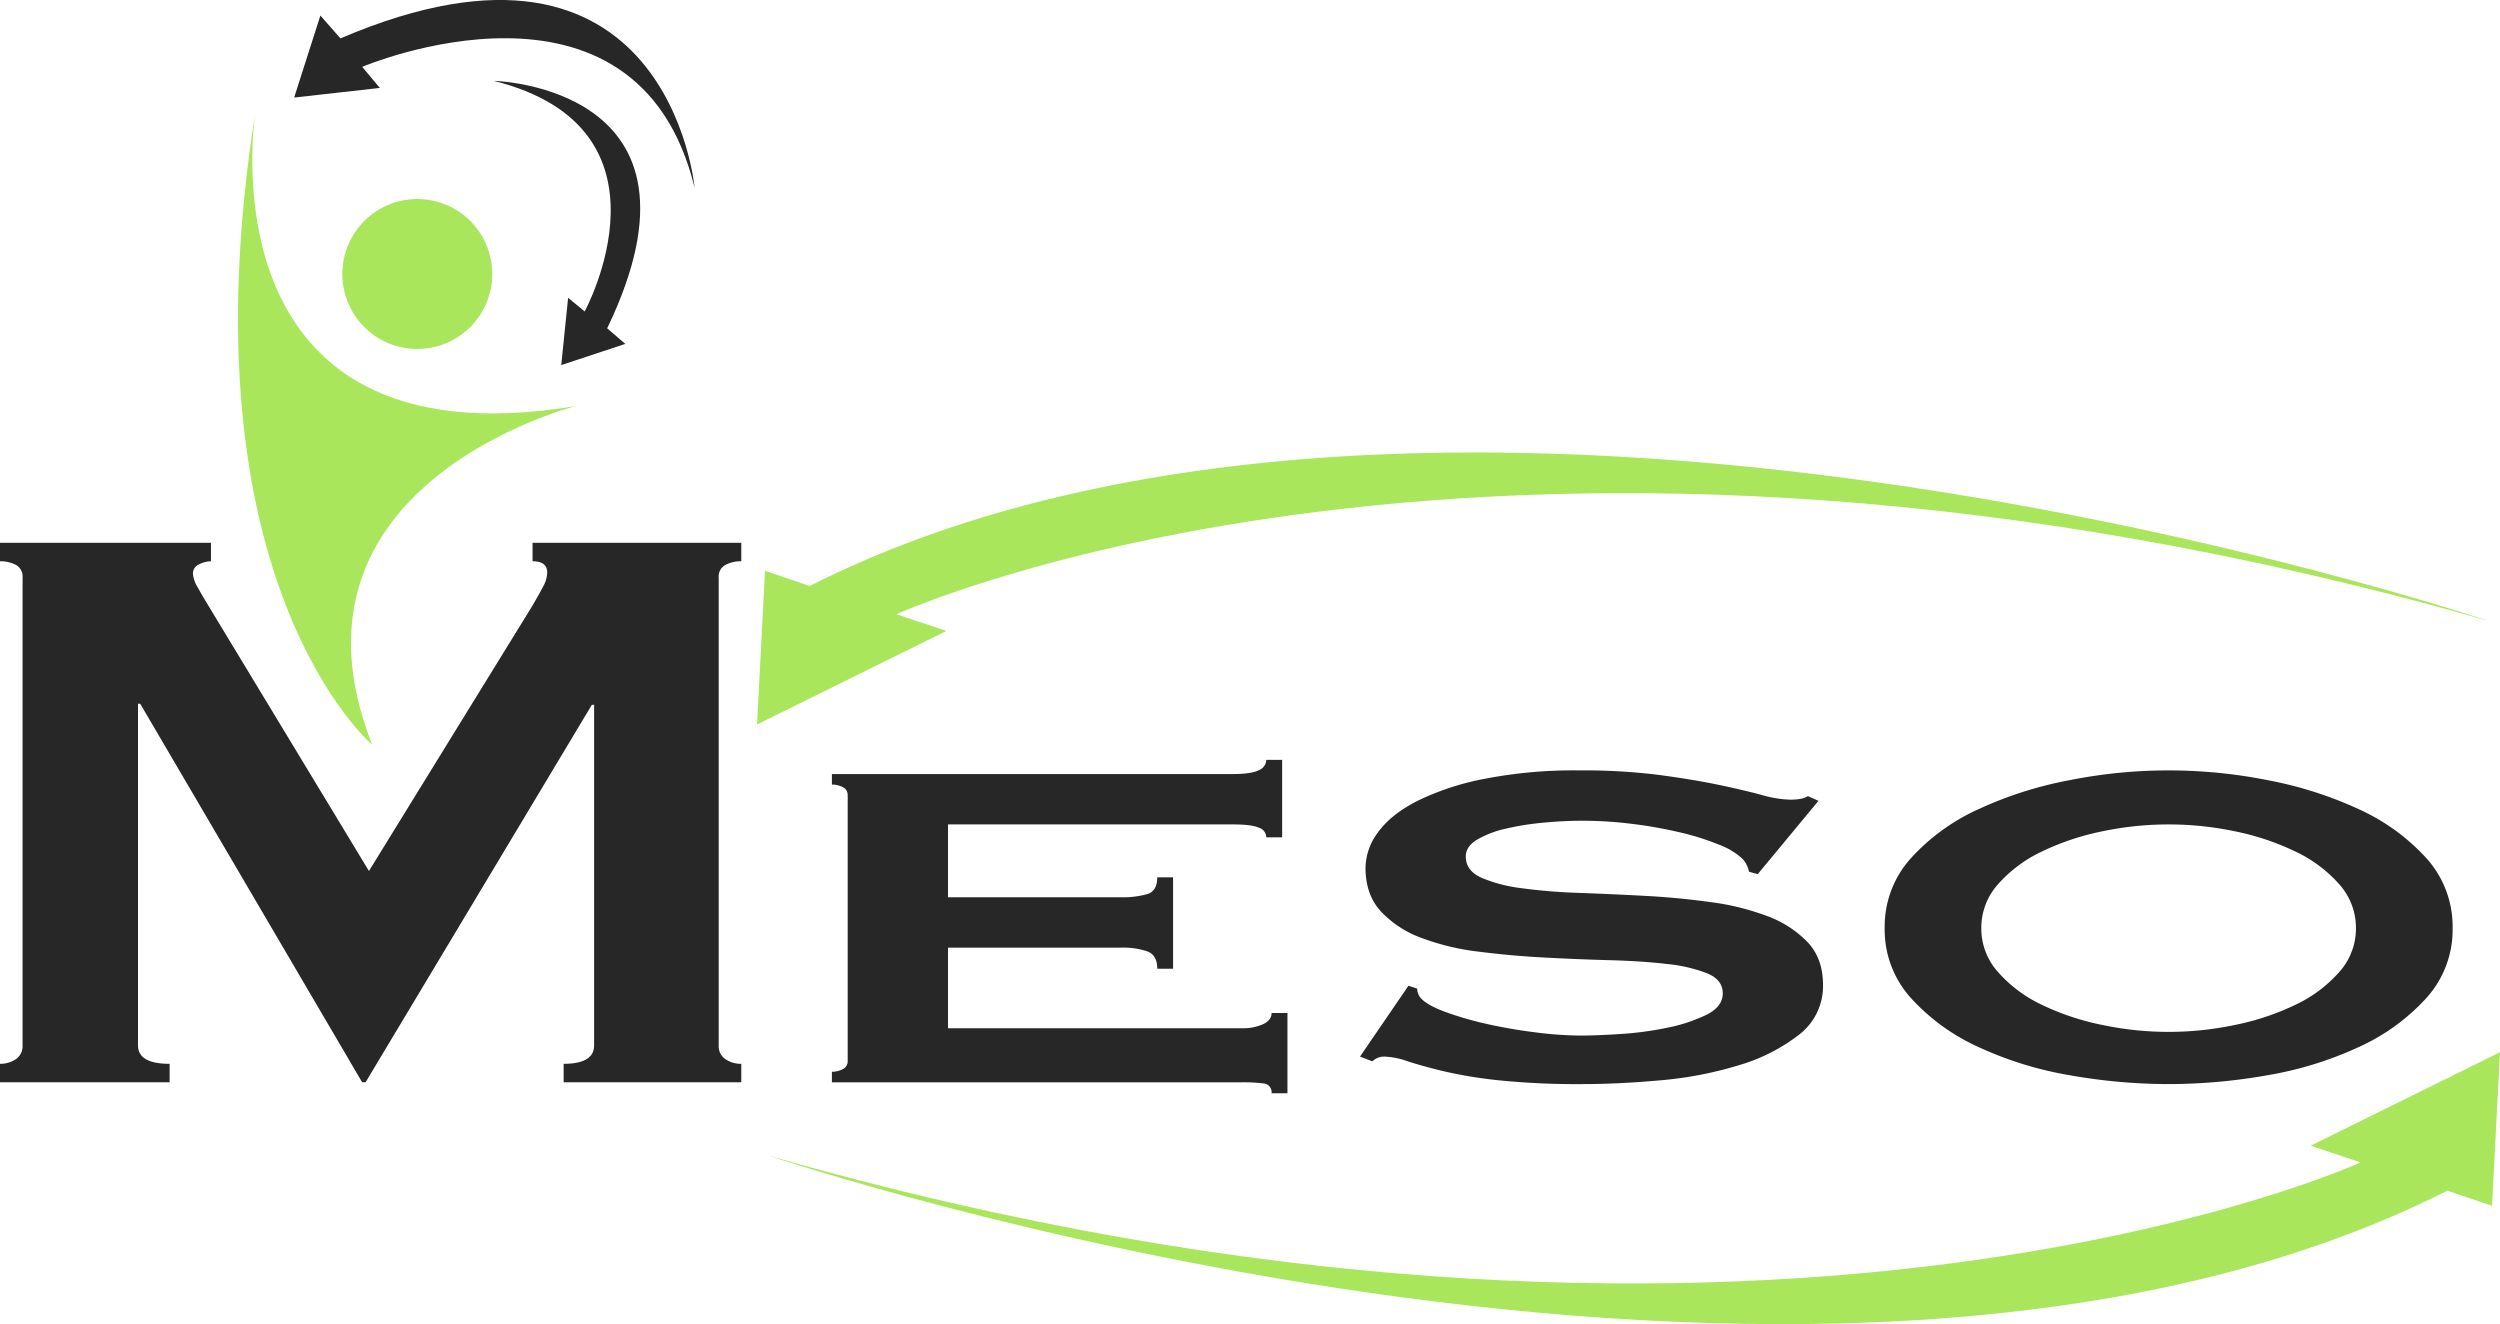 <svg xmlns="http://www.w3.org/2000/svg" width="752.934" height="398.803" viewBox="0 0 752.934 398.803">
  <g id="Group_182" data-name="Group 182" transform="translate(-160.49 -50)">
    <path id="Path_1" data-name="Path 1" d="M88.8-153.877l-7.9,24.7,25.808-2.9-5.312-6.353s82.688-35.108,100.115,36.413c0,0-7.882-87.269-106.66-44.982Z" transform="translate(168.179 208.561)" fill="#272727"/>
    <path id="Path_2" data-name="Path 2" d="M178.562-61.666S85.932-38.312,117.137,40.4c0,0-57.787-48.772-35.22-190.553C81.917-150.148,64.742-42.709,178.562-61.666Z" transform="translate(155.483 233.933)" fill="#aae65c"/>
    <path id="Path_3" data-name="Path 3" d="M84.515-121.055a22.564,22.564,0,0,0,22.567,22.579,22.567,22.567,0,0,0,22.571-22.579,22.567,22.567,0,0,0-22.571-22.579A22.564,22.564,0,0,0,84.515-121.055Z" transform="translate(179.086 253.576)" fill="#aae65c"/>
    <path id="Path_4" data-name="Path 4" d="M135.483-73.279,116.2-66.9l2.064-20.266,4.991,4.12s30-55.1-27.386-69.452c0,0,69.312,1.582,34.156,74.532Z" transform="translate(213.327 226.849)" fill="#272727"/>
    <g id="Group_1" data-name="Group 1" transform="translate(160.49 213.472)">
      <path id="Path_5" data-name="Path 5" d="M58.837,38.73A8.345,8.345,0,0,0,63.6,37.34a4.737,4.737,0,0,0,2.036-4.176V-107.7a3.976,3.976,0,0,0-2.036-3.851,10.136,10.136,0,0,0-4.766-1.08v-5.562h63.538v5.562a8.191,8.191,0,0,0-3.566.923,2.982,2.982,0,0,0-1.863,2.775,8.98,8.98,0,0,0,1.353,4.02c.912,1.65,1.923,3.4,3.056,5.256l48.6,80.314,48.929-79.4c1.582-2.662,2.759-4.778,3.558-6.316a9.114,9.114,0,0,0,1.2-4.168c0-2.277-1.478-3.4-4.413-3.4v-5.562h62.867v5.562a10,10,0,0,0-4.758,1.08,3.946,3.946,0,0,0-2.04,3.851V33.164a4.7,4.7,0,0,0,2.04,4.176,8.238,8.238,0,0,0,4.758,1.389v5.562h-53.5V38.73c6.12,0,9.176-1.867,9.176-5.566V-69.4h-.675L168.931,44.291h-1.02l-66.846-114H100.4V33.164c0,3.7,3.164,5.566,9.521,5.566v5.562H58.837Z" transform="translate(-58.837 118.193)" fill="#272727"/>
      <path id="Path_6" data-name="Path 6" d="M252.058-78.585a3.127,3.127,0,0,0-2.237-2.907c-1.522-.663-4.1-.976-7.814-.976H156.2v21.929H208.1a27.19,27.19,0,0,0,8.2-.968c1.947-.65,2.919-2.337,2.919-5.035h4.762v27.534h-4.762q0-4.06-2.919-5.2a22.882,22.882,0,0,0-8.2-1.152H156.2v24.274h88.446a14.579,14.579,0,0,0,6.5-1.245c1.679-.811,2.506-1.935,2.506-3.349h4.779V-1.5h-4.779a2.657,2.657,0,0,0-2.506-2.971,49.977,49.977,0,0,0-6.5-.333H121.232v-3.18a6.824,6.824,0,0,0,3.317-.8,2.558,2.558,0,0,0,1.438-2.369V-91.286a2.628,2.628,0,0,0-1.438-2.4,7.14,7.14,0,0,0-3.317-.783v-3.172H242.007c3.714,0,6.292-.385,7.814-1.16a3.5,3.5,0,0,0,2.237-3.112h4.775v23.326Z" transform="translate(129.317 167.292)" fill="#272727"/>
      <path id="Path_7" data-name="Path 7" d="M175.433-36.274l2.642.879a4.261,4.261,0,0,0,1.052,2.831c1.253,1.413,3.674,2.795,7.308,4.148a98.47,98.47,0,0,0,12.452,3.622c4.682,1.064,9.6,1.915,14.713,2.558a110.672,110.672,0,0,0,13.789.976q4.5,0,11.665-.458A98.23,98.23,0,0,0,253.1-23.565a49.5,49.5,0,0,0,11.946-3.883c3.361-1.646,5.048-3.831,5.048-6.529s-1.558-4.714-4.638-6.011a46.064,46.064,0,0,0-12.2-2.835q-7.553-.879-17.227-1.14t-19.741-.8c-6.722-.353-13.287-.948-19.752-1.775a73.036,73.036,0,0,1-17.206-4.14,31.537,31.537,0,0,1-12.183-7.955Q162.5-63.68,162.5-71.792a18.2,18.2,0,0,1,3.839-10.782c2.574-3.534,6.477-6.654,11.786-9.36a80.361,80.361,0,0,1,20.118-6.63,140.134,140.134,0,0,1,28.619-2.558,182.3,182.3,0,0,1,24.37,1.409q10.324,1.409,17.873,2.988c5.036,1.072,9.272,2.064,12.709,3a33.97,33.97,0,0,0,8.621,1.417q3.7,0,5.292-1.064l3.189,1.413L280.64-69.892l-2.646-.711a7.873,7.873,0,0,0-2.128-4.052,21.681,21.681,0,0,0-7.015-4.14,75.647,75.647,0,0,0-11.52-3.63,129.839,129.839,0,0,0-14.3-2.558,120.287,120.287,0,0,0-15.368-.976c-3.871,0-7.9.213-12.059.626a80.465,80.465,0,0,0-11.248,1.851,29.612,29.612,0,0,0-8.34,3.269c-2.208,1.353-3.317,3.024-3.317,5.039,0,2.819,1.546,4.947,4.642,6.353a45.2,45.2,0,0,0,12.175,3.18,167.428,167.428,0,0,0,17.235,1.406c6.449.241,13.034.522,19.748.891q10.077.53,19.74,1.863a76.218,76.218,0,0,1,17.218,4.228,32.437,32.437,0,0,1,12.191,7.866c3.1,3.3,4.638,7.581,4.638,12.894A18.422,18.422,0,0,1,293-21.473a54.692,54.692,0,0,1-18.17,9.179,114.053,114.053,0,0,1-23.463,4.505Q238.794-6.65,227.928-6.644A234.576,234.576,0,0,1,202.6-7.788a136.071,136.071,0,0,1-16.969-2.823q-6.764-1.668-10.725-3a22.643,22.643,0,0,0-6.9-1.317,5.057,5.057,0,0,0-3.445,1.426l-3.718-1.426Z" transform="translate(248.758 169.674)" fill="#272727"/>
      <path id="Path_8" data-name="Path 8" d="M315.37-98.21A117.067,117.067,0,0,1,342.9-89.476a62.382,62.382,0,0,1,20.395,14.749,30.7,30.7,0,0,1,7.943,21.106,30.631,30.631,0,0,1-7.943,21.094A62.11,62.11,0,0,1,342.9-17.771,108.548,108.548,0,0,1,315.37-9.29a172.155,172.155,0,0,1-29.659,2.646A172.06,172.06,0,0,1,256.049-9.29a108.4,108.4,0,0,1-27.526-8.481,62.049,62.049,0,0,1-20.391-14.757,30.627,30.627,0,0,1-7.939-21.094,30.7,30.7,0,0,1,7.939-21.106,62.321,62.321,0,0,1,20.391-14.749,116.886,116.886,0,0,1,27.526-8.734,152.553,152.553,0,0,1,59.321,0ZM265.586-82.742a77.167,77.167,0,0,0-18.158,6.1,41.006,41.006,0,0,0-13.095,9.794,19.634,19.634,0,0,0-5.039,13.243,19.594,19.594,0,0,0,5.039,13.227,40.81,40.81,0,0,0,13.095,9.81,77.159,77.159,0,0,0,18.158,6.079,96.986,96.986,0,0,0,20.126,2.12,97.065,97.065,0,0,0,20.122-2.12,76.931,76.931,0,0,0,18.146-6.079,40.609,40.609,0,0,0,13.1-9.81,19.618,19.618,0,0,0,5.044-13.227,19.657,19.657,0,0,0-5.044-13.243,40.8,40.8,0,0,0-13.1-9.794,76.939,76.939,0,0,0-18.146-6.1,97.1,97.1,0,0,0-40.248,0Z" transform="translate(367.425 169.674)" fill="#272727"/>
    </g>
    <path id="Path_9" data-name="Path 9" d="M118.015-88.976l-2.4,46.275L172.65-70.87,157.6-75.885s181.847-83.439,479.63,2.064c0,0-315.263-106.885-505.755-10.593Z" transform="translate(272.878 310.891)" fill="#aae65c"/>
    <path id="Path_10" data-name="Path 10" d="M635.66-33.369l2.393-46.275L581.029-51.483l15.054,5.019S414.232,36.963,116.445-48.548c0,0,315.263,106.893,505.751,10.6Z" transform="translate(275.371 446.539)" fill="#aae65c"/>
  </g>
</svg>
